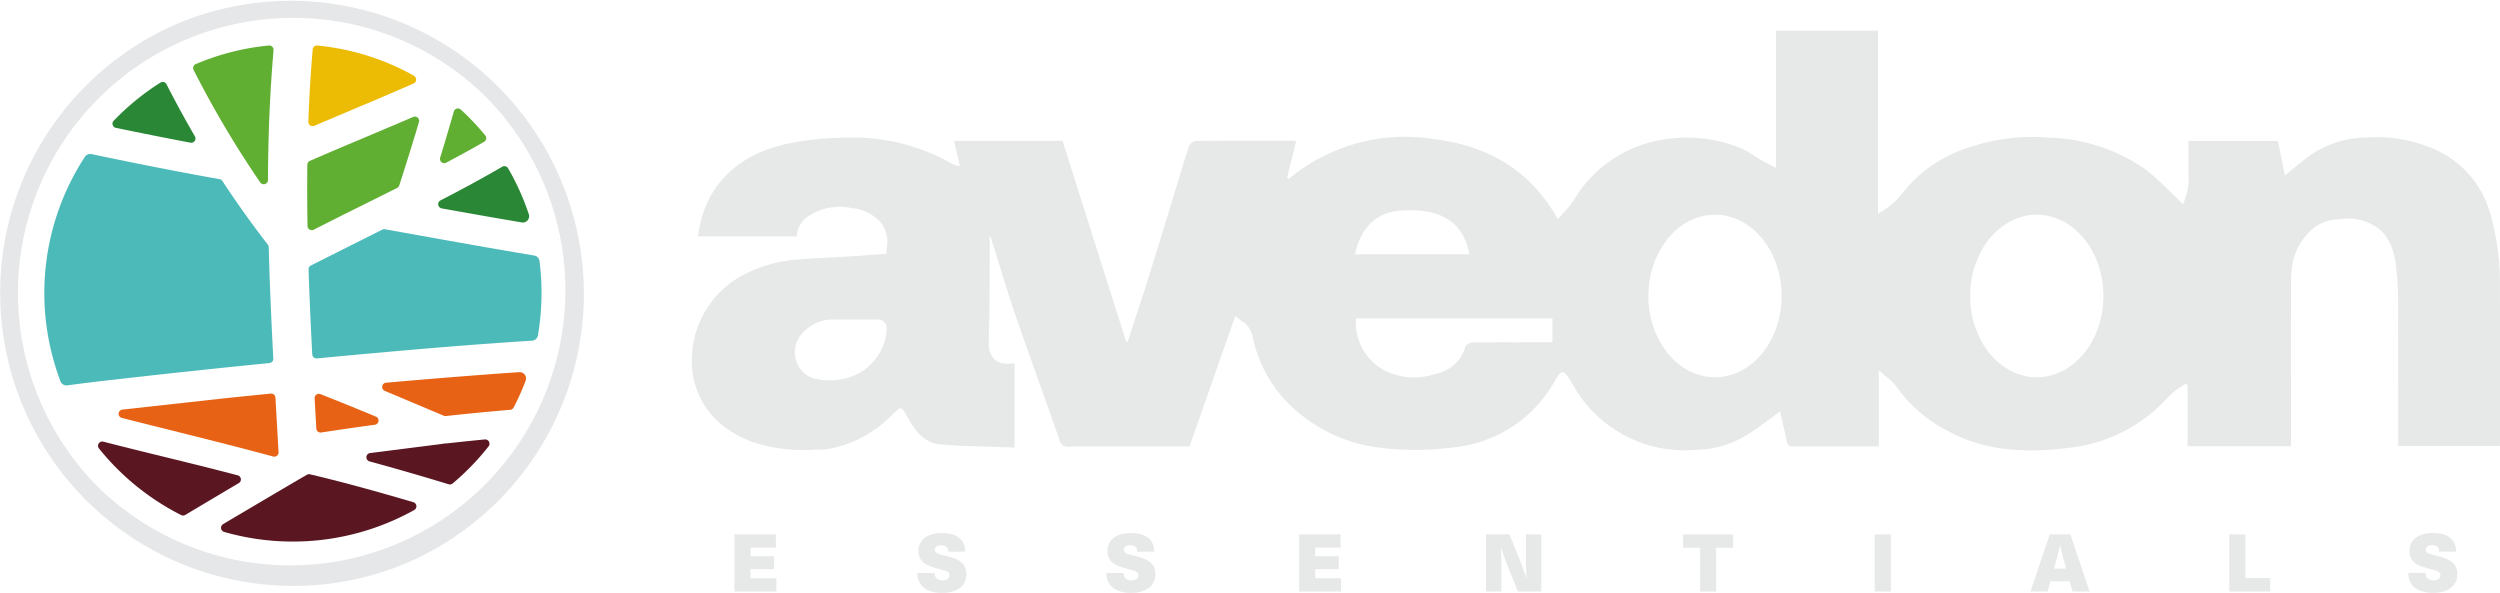 <svg id="logo" xmlns="http://www.w3.org/2000/svg" xmlns:xlink="http://www.w3.org/1999/xlink" width="253.383" height="60.087" viewBox="0 0 253.383 60.087">
  <defs>
    <clipPath id="clip-path">
      <rect id="Rectangle_1739" data-name="Rectangle 1739" width="253.383" height="60.087" fill="none"/>
    </clipPath>
  </defs>
  <g id="Group_342" data-name="Group 342" clip-path="url(#clip-path)">
    <path id="Path_2195" data-name="Path 2195" d="M72.369,53.1q-3.784-.718-7.555-1.5a.433.433,0,0,1-.222-.725,25.311,25.311,0,0,1,4.736-3.864.433.433,0,0,1,.616.169q1.37,2.68,2.88,5.282a.432.432,0,0,1-.454.641" transform="translate(-53.068 -38.64)" fill="#2a8735"/>
    <path id="Path_2196" data-name="Path 2196" d="M118.286,37.094q-.023,1.3-.027,2.6a.432.432,0,0,1-.787.244q-.845-1.232-1.652-2.489-2.474-3.856-4.594-7.924-.256-.49-.508-.983a.433.433,0,0,1,.217-.595,25.03,25.03,0,0,1,7.415-1.884.432.432,0,0,1,.472.467q-.446,5.271-.535,10.567" transform="translate(-91.098 -21.45)" fill="#61af32"/>
    <path id="Path_2197" data-name="Path 2197" d="M70.441,257.253q-2.716,1.606-5.424,3.224a.431.431,0,0,1-.415.016,25.311,25.311,0,0,1-8.332-6.751.432.432,0,0,1,.444-.69c3.951,1.024,7.932,1.947,11.88,2.961q.869.223,1.737.45a.432.432,0,0,1,.11.79" transform="translate(-46.238 -208.288)" fill="#5b1721"/>
    <path id="Path_2198" data-name="Path 2198" d="M48.618,108.974a.431.431,0,0,1-.388.452q-1.535.153-3.07.309-5.869.6-11.73,1.265c-1.9.218-3.8.426-5.69.69a.642.642,0,0,1-.689-.407,25.244,25.244,0,0,1,2.469-22.758.642.642,0,0,1,.669-.277q3.725.785,7.462,1.514,2.76.533,5.527,1.027a.43.43,0,0,1,.284.188q.953,1.459,1.959,2.882,1.283,1.814,2.644,3.57a.429.429,0,0,1,.089.252c.082,3.247.221,6.493.384,9.737q.039.777.08,1.554" transform="translate(-20.917 -72.63)" fill="#4cbab8"/>
    <path id="Path_2199" data-name="Path 2199" d="M83.887,225.974a.432.432,0,0,0-.474-.406q-2.329.231-4.656.472l-10.377,1.146a.432.432,0,0,0-.059.849c5.113,1.3,10.244,2.532,15.338,3.91a.431.431,0,0,0,.544-.441Z" transform="translate(-55.97 -185.675)" fill="#e76214"/>
    <path id="Path_2200" data-name="Path 2200" d="M187.434,29.148a25.026,25.026,0,0,0-9.8-3.066.434.434,0,0,0-.475.393q-.105,1.24-.189,2.482-.164,2.422-.25,4.848a.432.432,0,0,0,.6.413l5.09-2.156h0s0,0,0,0l.007,0h0l.005,0,.015-.007.01,0,.023-.01.208-.088.348-.147.627-.265,3.734-1.612a.433.433,0,0,0,.039-.775" transform="translate(-145.468 -21.468)" fill="#ecbb03"/>
    <path id="Path_2201" data-name="Path 2201" d="M186.795,66.839a.432.432,0,0,1,.585.519q-.214.732-.437,1.463-.758,2.486-1.557,4.961a.434.434,0,0,1-.218.254c-1.559.783-3.123,1.557-4.684,2.334q-1.888.942-3.77,1.9a.432.432,0,0,1-.629-.377q-.052-3.1-.018-6.206a.434.434,0,0,1,.26-.392c3.064-1.339,5.838-2.479,8.979-3.817q.745-.316,1.489-.636" transform="translate(-144.918 -54.989)" fill="#61af32"/>
    <path id="Path_2202" data-name="Path 2202" d="M256.744,64.874a.433.433,0,0,1-.117.65c-1.117.644-2.247,1.262-3.381,1.868l-.457.245a.432.432,0,0,1-.617-.508q.716-2.33,1.384-4.673a.432.432,0,0,1,.706-.2,25.345,25.345,0,0,1,2.481,2.621" transform="translate(-207.56 -51.151)" fill="#61af32"/>
    <path id="Path_2203" data-name="Path 2203" d="M260.309,100.094a.64.64,0,0,1-.716.831q-3.59-.609-7.173-1.254l-.944-.169a.432.432,0,0,1-.122-.809c2.113-1.09,4.206-2.216,6.259-3.414a.433.433,0,0,1,.593.157,24.979,24.979,0,0,1,2.1,4.657" transform="translate(-206.71 -78.381)" fill="#2a8735"/>
    <path id="Path_2204" data-name="Path 2204" d="M134.811,272.126q-1.442.844-2.883,1.693-2.524,1.487-5.044,2.985a.433.433,0,0,0,.1.788,25.279,25.279,0,0,0,19.27-2.218.432.432,0,0,0-.089-.791c-3.155-.932-6.325-1.822-9.52-2.6l-.952-.229a.433.433,0,0,0-.319.047Z" transform="translate(-104.27 -223.681)" fill="#5b1721"/>
    <path id="Path_2205" data-name="Path 2205" d="M186.554,228.009a.432.432,0,0,1-.108.827q-2.219.3-4.433.632l-1,.151a.432.432,0,0,1-.5-.4q-.088-1.53-.174-3.06a.433.433,0,0,1,.589-.427c1.881.739,3.752,1.5,5.618,2.279" transform="translate(-148.452 -185.785)" fill="#e76214"/>
    <path id="Path_2206" data-name="Path 2206" d="M233.568,214.158a25.093,25.093,0,0,1-1.215,2.72.431.431,0,0,1-.346.229q-3.262.276-6.518.634a.43.43,0,0,1-.214-.031c-1.994-.838-3.985-1.684-5.982-2.517a.432.432,0,0,1,.129-.829q4.8-.427,9.6-.791c1.3-.1,2.6-.195,3.907-.278a.639.639,0,0,1,.639.862" transform="translate(-180.293 -175.574)" fill="#e76214"/>
    <path id="Path_2207" data-name="Path 2207" d="M184.6,131.364c5.042.9,10.083,1.821,15.135,2.663a.64.64,0,0,1,.53.551,25.481,25.481,0,0,1-.16,7.548.642.642,0,0,1-.6.532c-1.3.075-2.592.17-3.884.262-4.109.291-8.213.642-12.315,1.013q-2.8.253-5.6.52a.432.432,0,0,1-.473-.407c-.149-2.87-.28-5.74-.374-8.612a.433.433,0,0,1,.238-.4l7.231-3.631a.432.432,0,0,1,.27-.039" transform="translate(-145.586 -108.127)" fill="#4cbab8"/>
    <path id="Path_2208" data-name="Path 2208" d="M121.04,285.005c-.03.014-.143.061-.168.07l.032-.015.067-.029.038-.016.03-.011" transform="translate(-99.496 -234.602)" fill="#5b1721"/>
    <path id="Path_2209" data-name="Path 2209" d="M29.692,59.383A29.7,29.7,0,0,1,18.134,2.334,29.7,29.7,0,0,1,41.249,57.05a29.507,29.507,0,0,1-11.558,2.334m0-57.569A27.877,27.877,0,0,0,9.98,49.4,27.877,27.877,0,0,0,49.4,9.979,27.7,27.7,0,0,0,29.692,1.814" transform="translate(0)" fill="#e6e7e8"/>
    <path id="Path_2210" data-name="Path 2210" d="M253.8,254.1a1.155,1.155,0,0,1-.5.056l.5-.056" transform="translate(-208.499 -209.166)" fill="#60368c"/>
    <path id="Path_2211" data-name="Path 2211" d="M40.629,238.249h0Z" transform="translate(-33.437 -196.115)" fill="#60368c"/>
    <path id="Path_2212" data-name="Path 2212" d="M40.629,238.249h0Z" transform="translate(-33.437 -196.115)" fill="#60368c"/>
    <path id="Path_2213" data-name="Path 2213" d="M217.639,252.305l-7.283.926a.432.432,0,0,0-.06.845c2.686.73,5.36,1.51,8.024,2.319a.432.432,0,0,0,.4-.081,25.354,25.354,0,0,0,3.643-3.763.433.433,0,0,0-.381-.7q-1.923.185-3.843.4l-.5.056" transform="translate(-172.844 -207.312)" fill="#5b1721"/>
    <path id="Path_2214" data-name="Path 2214" d="M578.758,36.053a26,26,0,0,1,1.006,7.32h0q.018,5.861.006,11.722V59.36c0,.074-.006.148-.015.221,0,.039-.007.08-.011.125h-10.29V55.714q0-3.765-.006-7.529V46.878c.007-1.458.014-2.918-.111-4.365-.142-1.631-.311-3.312-1.593-4.6a5.1,5.1,0,0,0-4.191-1.194,4.349,4.349,0,0,0-2.606.847,6.163,6.163,0,0,0-2.265,4.022,10.926,10.926,0,0,0-.093,1.774v.187q-.007,5.931,0,11.859v4.317H548.109V53.5l-.269-.081c-.172.13-.351.253-.53.374a6.177,6.177,0,0,0-1.1.881,15.864,15.864,0,0,1-10.069,5.21c-4.184.518-8.349.434-12.192-1.632a14.2,14.2,0,0,1-5.213-4.389,6.4,6.4,0,0,0-1.165-1.184c-.2-.167-.391-.334-.575-.51l-.182-.107V59.74h-2.867c-1.913,0-3.829,0-5.742.011a.631.631,0,0,1-.747-.613c-.122-.654-.274-1.293-.437-1.982-.073-.307-.148-.625-.222-.955-.336.244-.661.485-.98.721-.68.5-1.332.987-2.006,1.435a10.283,10.283,0,0,1-5.556,1.738,12.962,12.962,0,0,1-12.507-6.7c-.923-1.539-1.027-1.566-1.92-.032a13.182,13.182,0,0,1-10.108,6.478,28.952,28.952,0,0,1-7.8-.007,15.543,15.543,0,0,1-7.88-3.479,13.341,13.341,0,0,1-4.726-7.9,2.4,2.4,0,0,0-1.145-1.46c-.187-.141-.386-.289-.58-.46-1.573,4.477-3.095,8.808-4.642,13.211h-6.648c-1.854,0-3.707-.008-5.561.02a.848.848,0,0,1-.976-.695q-.973-2.789-1.971-5.57c-.84-2.368-1.687-4.737-2.506-7.114-.582-1.69-1.108-3.4-1.634-5.109q-.352-1.144-.71-2.286c-.053-.154-.1-.31-.157-.467l-.143.036q.016.1.033.206t.033.206q-.012,1.473-.016,2.947c-.009,2.393-.019,4.787-.093,7.178-.046,1.559.747,2.428,2.2,2.246a1.712,1.712,0,0,1,.271-.006h.151v8.524c-.747-.028-1.487-.05-2.228-.072-1.766-.052-3.524-.1-5.276-.243-1.566-.122-2.492-1.249-3.235-2.565-.421-.747-.6-1.081-.8-1.1s-.475.315-1.1.883a11.881,11.881,0,0,1-5.2,3l-.225.055a6.161,6.161,0,0,1-1.415.237l-.7.007a16.544,16.544,0,0,1-6.5-.8c-3.014-1.2-5.093-3.135-5.858-6.371a9.8,9.8,0,0,1,4.877-10.445,14.365,14.365,0,0,1,5.625-1.646c1.159-.085,2.32-.148,3.479-.212.732-.04,1.463-.08,2.194-.125s1.475-.1,2.228-.158l1.142-.085c.007-.177.02-.356.033-.534a3.341,3.341,0,0,0-.47-2.461,4.373,4.373,0,0,0-3.081-1.629,5.684,5.684,0,0,0-4.26.736,2.624,2.624,0,0,0-1.317,2.13h-9.991a11.165,11.165,0,0,1,1.261-4.09c1.852-3.221,4.838-4.75,8.317-5.416a30.346,30.346,0,0,1,5.221-.5,20.3,20.3,0,0,1,10.721,2.516,3.373,3.373,0,0,0,.491.25,1.69,1.69,0,0,0,.319.074c.061.01.125.021.2.036-.1-.439-.2-.871-.3-1.307l-.28-1.241h10.992l3.829,12.1,2.622,8.259.165-.065q.329-1.013.66-2.024c.508-1.554,1.016-3.107,1.506-4.669.635-2.023,1.254-4.052,1.873-6.083q.325-1.066.654-2.133.215-.7.427-1.4c.351-1.16.7-2.32,1.081-3.469a.9.9,0,0,1,.639-.514c2.895-.029,5.789-.024,8.684-.021h1.277a.525.525,0,0,1,.156.034c.03.009.062.02.093.028q-.256,1.035-.512,2.061l-.387,1.557.068.1.069.105a18.41,18.41,0,0,1,14.535-4.086c5.454.654,9.862,2.995,12.757,8.147.212-.248.415-.473.607-.684a9.635,9.635,0,0,0,.993-1.214,12.793,12.793,0,0,1,8.648-6.089,14.619,14.619,0,0,1,8.116.716,8.548,8.548,0,0,1,1.535.84c.256.163.511.327.773.475.287.163.582.313.91.481.168.086.344.175.533.274v-13.9h10.335V36.167a8.667,8.667,0,0,0,2.639-2.283,13.493,13.493,0,0,1,5.27-3.954,20.239,20.239,0,0,1,9.475-1.478,17.94,17.94,0,0,1,9.586,3.123,16.577,16.577,0,0,1,1.494,1.25c.552.514,1.091,1.045,1.666,1.611.251.247.51.5.78.765a6.538,6.538,0,0,0,.56-3.183c-.008-.739-.006-1.477,0-2.227v-1h9.065l.619,3.09.078.39c.306-.241.6-.479.89-.713.628-.507,1.228-.992,1.855-1.438a10.085,10.085,0,0,1,5.416-1.671,14.489,14.489,0,0,1,6.64,1.027,9.991,9.991,0,0,1,5.983,6.578m-169.365,16.9A6.557,6.557,0,0,0,413.1,52.5a5.424,5.424,0,0,0,3.155-4.621.883.883,0,0,0-1-.993h-4.185a4.189,4.189,0,0,0-3.424,1.46,2.767,2.767,0,0,0-.522,2.813,2.637,2.637,0,0,0,2.262,1.788m65.934-12.676c-.586-3.12-2.708-4.73-6.98-4.426-2.327.164-4.015,1.594-4.616,4.426Zm5.9,8.921h2.517V46.77H463.823a5.509,5.509,0,0,0,2.909,5.281,6.7,6.7,0,0,0,5.107.357,3.857,3.857,0,0,0,3.069-2.771c.053-.2.473-.415.727-.421,1.415-.027,2.83-.024,4.245-.021ZM493.457,44.5c0,4.549,3.023,8.237,6.752,8.237s6.752-3.687,6.752-8.237-3.023-8.237-6.752-8.237-6.75,3.689-6.75,8.242Zm32.613,0c0,4.549,3.023,8.237,6.752,8.237s6.752-3.687,6.752-8.237-3.023-8.237-6.752-8.237-6.751,3.689-6.751,8.242ZM402.465,70h2.566V68.654h-4.2v5.8h4.244V73.11h-2.614v-.929h2.387V70.873h-2.387Zm21.749.416c0-1.247-.871-1.89-2.346-1.89-1.507,0-2.387.717-2.387,1.816,0,1.246.994,1.54,2.118,1.841.733.187,1.018.269,1.018.636,0,.3-.253.5-.693.5-.545,0-.8-.252-.8-.742h-1.759c0,1.279.929,2.012,2.5,2.012,1.54,0,2.468-.717,2.468-1.873,0-1.279-1-1.613-2.142-1.89-.782-.187-1.05-.285-1.05-.619,0-.269.236-.448.643-.448.472,0,.717.236.717.66Zm19.153,0c0-1.247-.871-1.89-2.346-1.89-1.507,0-2.387.717-2.387,1.816,0,1.246.994,1.54,2.118,1.841.733.187,1.018.269,1.018.636,0,.3-.252.5-.692.5-.545,0-.8-.252-.8-.742h-1.76c0,1.279.929,2.012,2.5,2.012,1.54,0,2.468-.717,2.468-1.873,0-1.279-1-1.613-2.142-1.89-.781-.187-1.05-.285-1.05-.619,0-.269.236-.448.643-.448.473,0,.717.236.717.66ZM459.691,70h2.566V68.654h-4.2v5.8h4.244V73.11h-2.615v-.929h2.387V70.873h-2.387Zm20.551,4.456H482.6v-5.8h-1.557v2.1c0,.79.024,1.581.065,2.371H481.1c-.245-.747-.529-1.516-.831-2.249l-.9-2.224H477v5.8h1.556v-2.1c0-.79-.016-1.581-.065-2.371h.016c.253.747.538,1.516.831,2.249Zm20.082-4.432h1.719V68.654h-5.067v1.369H498.7v4.432h1.629ZM516.4,74.457h1.629v-5.8H516.4ZM534.2,73.414h1.961l.293,1.043h1.719l-1.947-5.8h-2.094l-1.947,5.8h1.723Zm1.494-1.681.114.4h-1.246l.114-.4c.187-.635.359-1.319.505-1.955h.016c.143.635.314,1.319.493,1.955Zm20.784,1.349h-2.521V68.654h-1.625v5.8h4.146Zm18.849-2.671c0-1.247-.872-1.89-2.347-1.89-1.507,0-2.387.717-2.387,1.816,0,1.247.994,1.54,2.118,1.841.733.187,1.018.269,1.018.636,0,.3-.252.5-.693.5-.545,0-.8-.252-.8-.741h-1.759c0,1.279.929,2.012,2.5,2.012,1.54,0,2.468-.717,2.468-1.873,0-1.279-1-1.613-2.142-1.89-.782-.187-1.05-.285-1.05-.619,0-.269.236-.448.643-.448.473,0,.717.236.717.66Z" transform="translate(-326.388 -14.501)" fill="#e7e8e8" fill-rule="evenodd"/>
  </g>
</svg>
